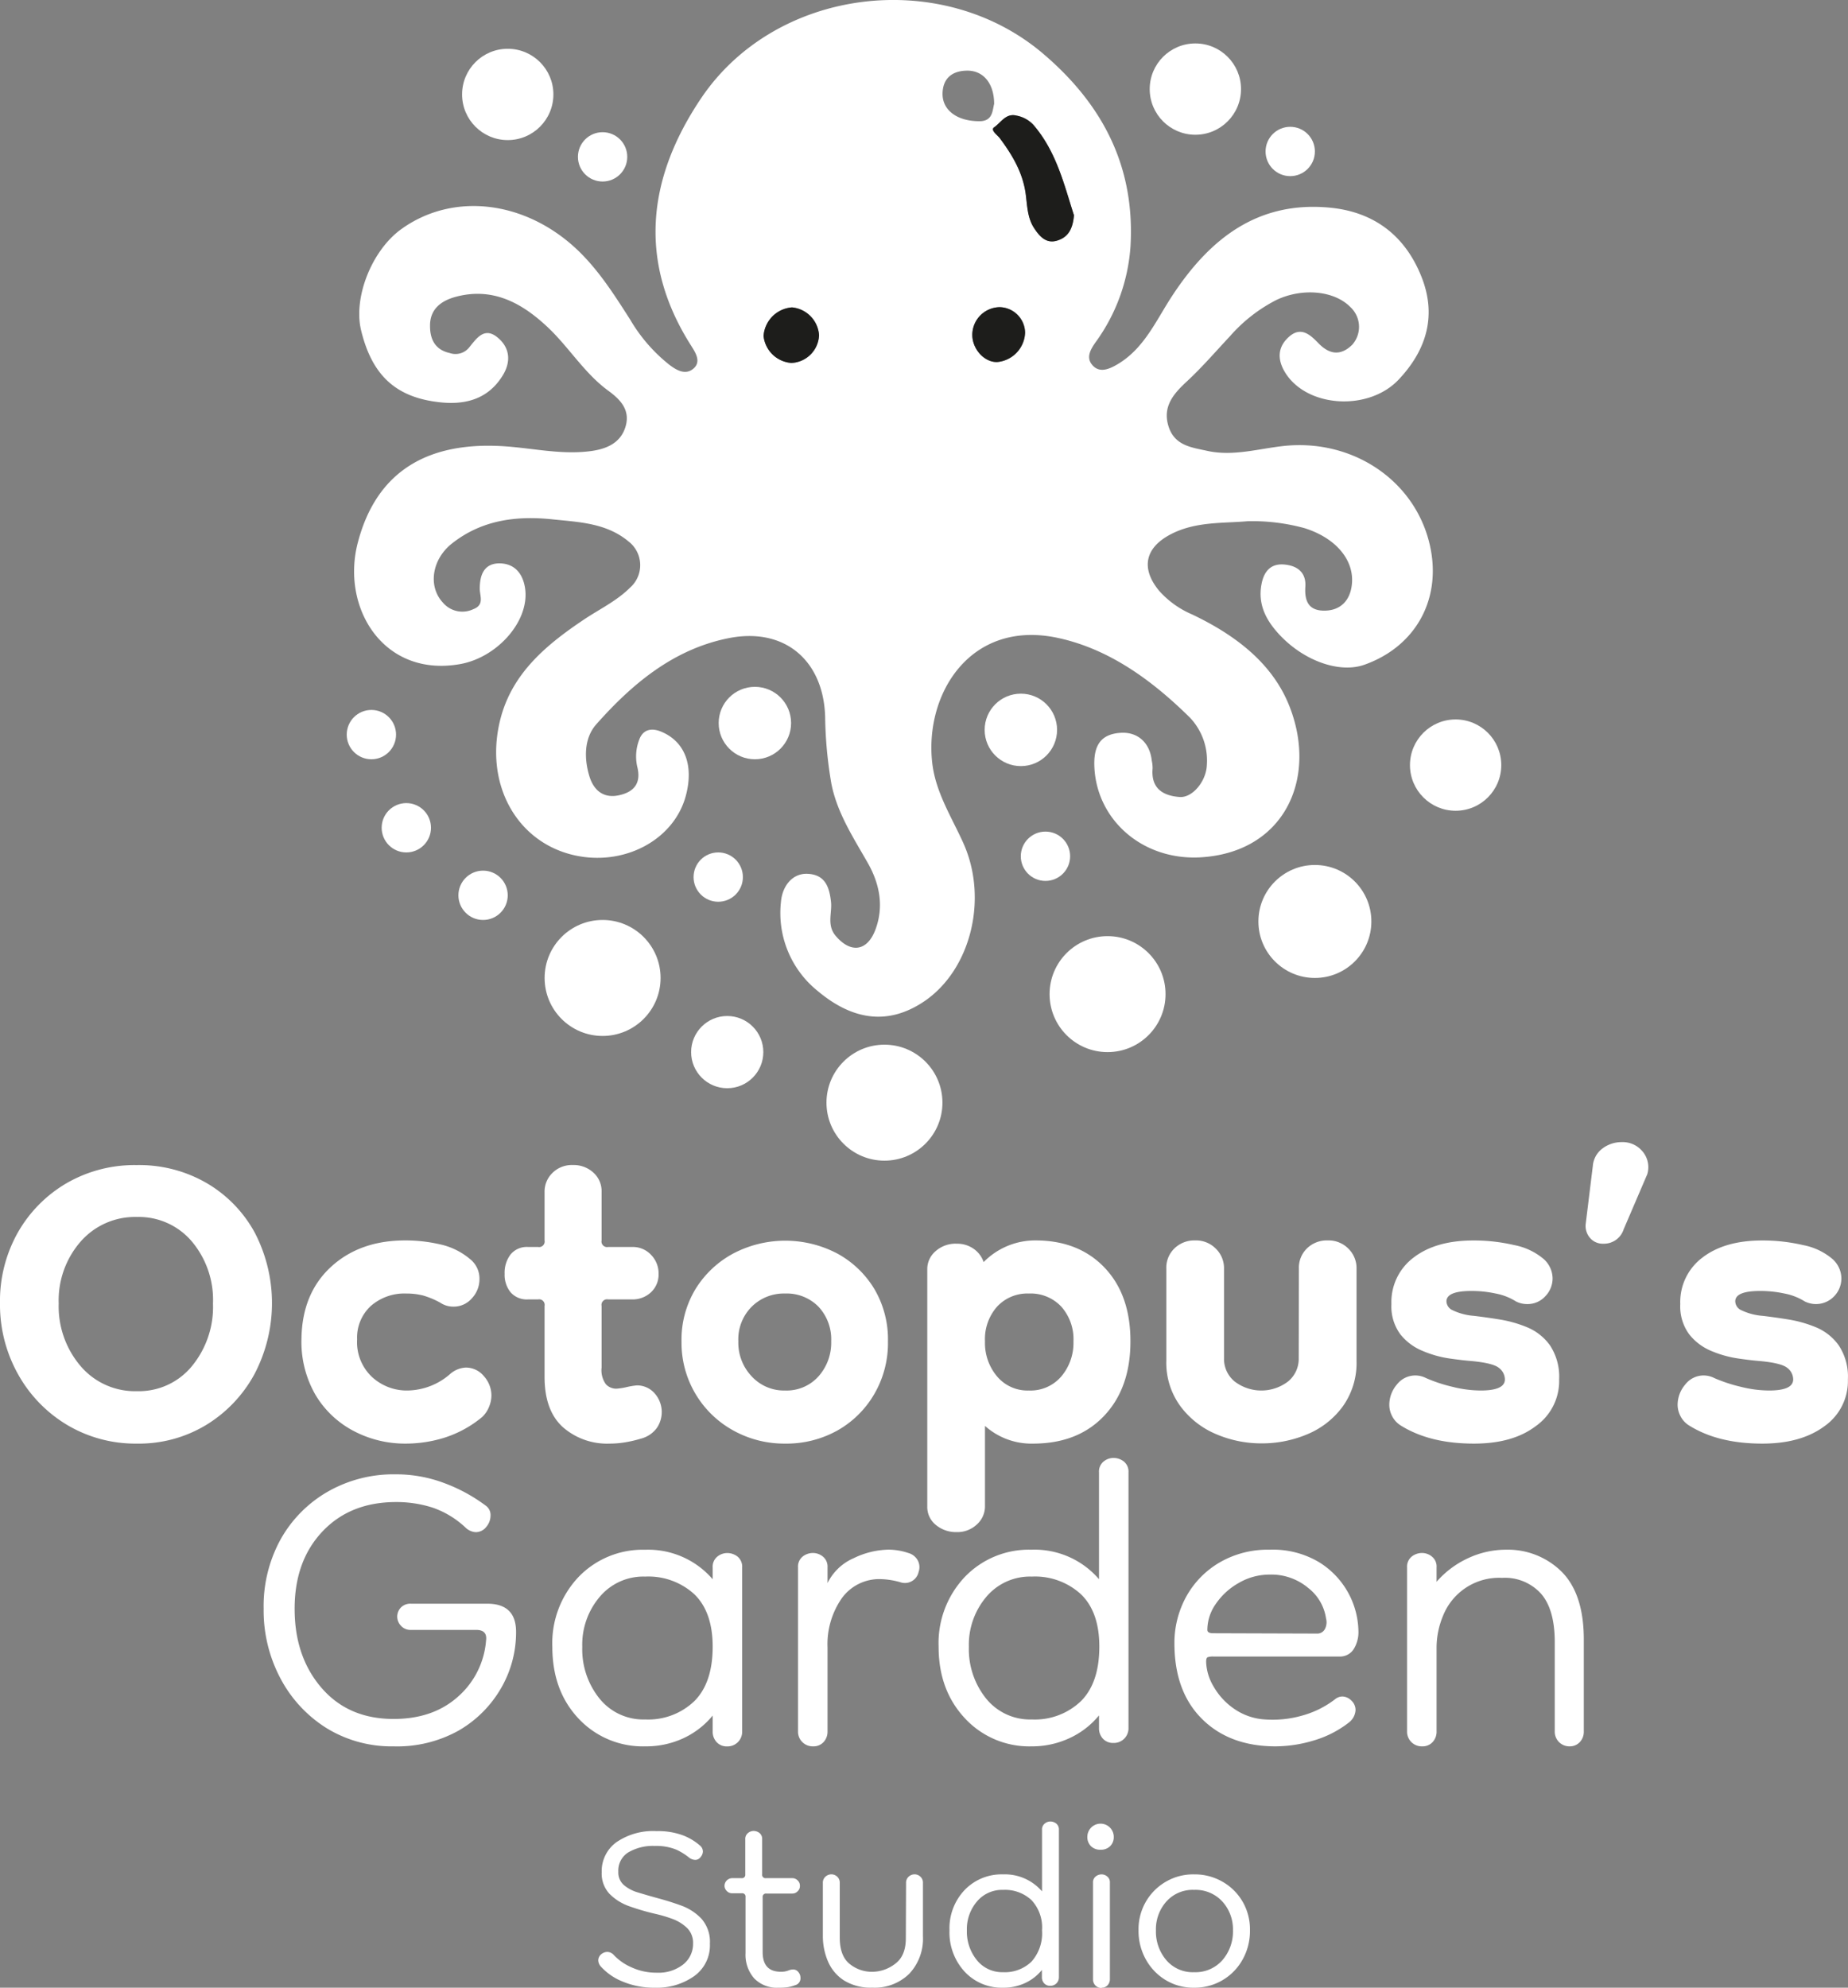 <svg viewBox="0 0 332.74 357.84" xmlns="http://www.w3.org/2000/svg"><rect x="0" y="0" width="332.74" height="357.84" fill="#808080" stroke="none"/><defs><style>.cls-1{fill:#fff;}.cls-2{fill:#1d1d1b;}</style></defs><g data-name="Capa 2" id="Capa_2"><g data-name="Capa 1" id="Capa_1-2"><path d="M224.67,93.83c-4.48.41-9.53,0-14.07,2.46s-5.13,6.15-1.9,10.06a16.65,16.65,0,0,0,5.91,4.25c7.72,3.67,14.59,8.78,17.64,16.75,5,13-1.13,26.2-16.22,27-10.58.53-18.92-7.07-19-16.91,0-3.56,1.45-5.29,4.72-5.51,3.08-.21,5.28,1.76,5.63,5a6.29,6.29,0,0,1,.15,1.42c-.31,3.55,1.81,4.9,4.85,5.13,2.35.18,4.82-2.86,4.92-5.78a11.21,11.21,0,0,0-3.05-8.51c-6.75-6.66-14.48-12.34-23.74-14.34-15.79-3.41-24.1,10.08-22.65,22.56.62,5.26,3.47,9.66,5.58,14.34,4.54,10.05,1.36,22.81-7,28.5-7.09,4.8-13.59,2.87-19.19-1.83a18,18,0,0,1-6.64-16c.24-3,2.13-5.23,4.79-5.11,3.15.14,3.92,2.35,4.22,5,.24,2-.8,4.19.82,6.14,2.66,3.17,5.64,2.89,7.15-1,1.6-4.19.82-8.3-1.35-12.11-2.6-4.57-5.52-9-6.55-14.27A76.25,76.25,0,0,1,148.57,129c-.32-10.24-7.45-16.15-17.49-14.09-9.87,2-17.27,8.22-23.72,15.49-2.2,2.48-2.23,6.15-1.21,9.43.82,2.6,2.68,4,5.51,3.29,2.65-.64,3.79-2.28,3.08-5.09a8.38,8.38,0,0,1,.36-4.88c.66-1.8,2.14-2.15,3.85-1.47,4.31,1.73,6,6,4.56,11.49-2.1,8.06-11.2,12.89-20.27,10.76-10.51-2.47-16.25-13.29-13-25,2.25-8,8.33-13,15-17.46,2.78-1.85,5.83-3.3,8.24-5.71a5.39,5.39,0,0,0-.28-8.26c-4-3.35-8.91-3.5-13.69-4-6.53-.69-12.76.1-18.14,4.35-3.6,2.84-4.35,7.71-1.63,10.63a4.59,4.59,0,0,0,5.5,1.18c2-.77,1.16-2.33,1.14-3.67,0-2.47.76-4.54,3.5-4.57,2.89,0,4.36,2,4.69,4.7.7,5.77-5.06,12.26-11.75,13.44C69,122,61.36,109.37,64.43,97.67c3.4-13,12.8-18.33,26.76-17.3,5,.37,10,1.51,15.1.85,2.9-.37,5.46-1.45,6.34-4.42s-.89-4.84-3.08-6.44c-4.32-3.15-7.07-7.8-10.89-11.41-4.65-4.39-9.91-7.3-16.59-5.52-2.59.7-4.7,2.18-4.64,5.3,0,2.37.94,4.25,3.53,4.82a3.16,3.16,0,0,0,3.47-.94c1.34-1.64,2.74-3.83,5.13-1.88s2.43,4.58.87,7c-2.78,4.4-7.15,5.27-11.89,4.61-7.51-1-11.61-5-13.52-12.86-1.44-5.92,1.92-14.39,7.22-18.22,9.27-6.69,22.19-5.21,31.58,3.59,3.92,3.69,6.76,8.18,9.63,12.66a29.12,29.12,0,0,0,7.07,8.16c1.31,1,2.93,1.92,4.36.67s.32-2.91-.47-4.16C114.76,47,116.63,32,126.19,17.76c13.4-20,43.28-23.69,61.61-8.11,10.74,9.13,16.59,20.34,15.75,34.7a33.15,33.15,0,0,1-6.29,17.27c-.82,1.17-1.7,2.59-.74,3.9,1.23,1.67,2.93,1.06,4.45.2,5-2.83,7.11-7.93,10.06-12.42,6.72-10.26,15.41-17.23,28.58-15.9,7.81.8,13.3,5,16.24,12.2,2.88,7,1.13,13.28-4,18.72-5.43,5.78-16.6,5.08-20.48-1.3-1.44-2.37-1.32-4.64.8-6.46s3.78-.26,5.21,1.22c2,2.06,4,2.32,6.08.3a4.85,4.85,0,0,0-.29-6.77c-2.91-3-8.66-3.52-13.32-1.32a28,28,0,0,0-8.38,6.53c-2.54,2.71-5,5.57-7.7,8.08-2.45,2.26-4.47,4.55-3.39,8.1s4.19,3.85,7,4.47c4.54,1,9-.33,13.47-.85,12.82-1.51,24.42,6.44,26.75,18.54,1.81,9.38-2.91,17.61-11.93,20.81-4.7,1.66-11.37-.9-15.72-5.87-2.25-2.56-3.48-5.35-2.79-8.75.45-2.2,1.66-3.68,4.19-3.41s3.84,1.66,3.68,4c-.18,2.79.76,4.37,3.6,4.29s4.46-1.92,4.77-4.64c.52-4.47-2.92-8.48-8.59-10.23A35.8,35.8,0,0,0,224.67,93.83Zm-31.3-55.08c-1.74-5.37-3.12-11.43-7.3-16.28a5.54,5.54,0,0,0-3-1.65c-1.94-.51-2.83,1.26-4.06,2.1-.74.5.53,1.36,1,1.93,2.24,3,4.12,6.13,4.67,9.94.3,2.13.29,4.38,1.52,6.26.94,1.43,2.08,2.85,4.1,2.28S193.16,41.3,193.37,38.75ZM142.48,65.34a5.21,5.21,0,0,0,5-5,5.39,5.39,0,0,0-4.87-5,5.54,5.54,0,0,0-5.12,5.15A5.44,5.44,0,0,0,142.48,65.34ZM180,55.3a5,5,0,0,0-4.91,5c0,2.58,2.2,5,4.5,4.88a5.51,5.51,0,0,0,5-5.28A4.67,4.67,0,0,0,180,55.3ZM179,18.72c0-3.75-2-6.1-5-6-2.61.07-4.23,1.41-4.29,4.1-.06,3.08,2.74,5.09,6.88,5C178.78,21.69,178.69,19.83,179,18.72Z" class="cls-1"></path><path d="M193.37,38.75c-.21,2.55-1.13,4-3.09,4.58s-3.16-.85-4.1-2.28c-1.23-1.88-1.22-4.13-1.52-6.26-.55-3.81-2.43-6.94-4.67-9.94-.43-.57-1.7-1.43-1-1.93,1.23-.84,2.12-2.61,4.06-2.1a5.54,5.54,0,0,1,3,1.65C190.25,27.32,191.63,33.38,193.37,38.75Z" class="cls-2"></path><path d="M142.48,65.34a5.44,5.44,0,0,1-5-4.85,5.54,5.54,0,0,1,5.12-5.15,5.39,5.39,0,0,1,4.87,5A5.21,5.21,0,0,1,142.48,65.34Z" class="cls-2"></path><path d="M180,55.3a4.67,4.67,0,0,1,4.56,4.59,5.51,5.51,0,0,1-5,5.28c-2.3.08-4.5-2.3-4.5-4.88A5,5,0,0,1,180,55.3Z" class="cls-2"></path><circle r="10.44" cy="198.51" cx="159.25" class="cls-1"></circle><circle r="10.44" cy="176.06" cx="108.5" class="cls-1"></circle><circle r="10.44" cy="178.97" cx="199.42" class="cls-1"></circle><circle r="10.17" cy="165.89" cx="236.75" class="cls-1"></circle><circle r="8.22" cy="137.74" cx="262.09" class="cls-1"></circle><circle r="6.5" cy="189.41" cx="130.94" class="cls-1"></circle><circle r="8.22" cy="16.04" cx="215.23" class="cls-1"></circle><circle r="4.44" cy="27.27" cx="232.31" class="cls-1"></circle><circle r="8.22" cy="17" cx="91.42" class="cls-1"></circle><circle r="6.52" cy="130.17" cx="135.92" class="cls-1"></circle><circle r="6.52" cy="131.4" cx="183.81" class="cls-1"></circle><circle r="4.44" cy="28.24" cx="108.5" class="cls-1"></circle><circle r="4.44" cy="157.9" cx="129.32" class="cls-1"></circle><circle r="4.44" cy="161.18" cx="86.98" class="cls-1"></circle><circle r="4.44" cy="149.02" cx="73.16" class="cls-1"></circle><circle r="4.44" cy="132.25" cx="66.87" class="cls-1"></circle><circle r="4.44" cy="154.15" cx="188.24" class="cls-1"></circle><path d="M24.66,259.89a24,24,0,0,1-12.57-3.36,24.45,24.45,0,0,1-8.85-9.15A25.6,25.6,0,0,1,0,234.64a25.08,25.08,0,0,1,3.24-12.8A24,24,0,0,1,12,213a24.43,24.43,0,0,1,12.62-3.25A24.17,24.17,0,0,1,37.23,213a23.16,23.16,0,0,1,8.61,8.85,27.5,27.5,0,0,1-.06,25.6,24.27,24.27,0,0,1-8.67,9.09A23.37,23.37,0,0,1,24.66,259.89Zm0-9.44A12.36,12.36,0,0,0,34.51,246a16.81,16.81,0,0,0,3.84-11.33,16.35,16.35,0,0,0-3.84-11.21,12.51,12.51,0,0,0-9.85-4.37,13,13,0,0,0-10.09,4.37,16.09,16.09,0,0,0-4,11.21,16.54,16.54,0,0,0,4,11.33A12.85,12.85,0,0,0,24.66,250.45Z" class="cls-1"></path><path d="M73,259.89a19.82,19.82,0,0,1-9.26-2.24,17.38,17.38,0,0,1-6.91-6.49A19.1,19.1,0,0,1,54.28,241q.12-8.14,5.31-12.92T73,223.31a27.8,27.8,0,0,1,6.25.71,12.46,12.46,0,0,1,5.31,2.59,4.49,4.49,0,0,1,1.77,3.66A5,5,0,0,1,85,233.69a4.31,4.31,0,0,1-3.37,1.54,4.2,4.2,0,0,1-2.36-.71,15,15,0,0,0-3.12-1.3,12.25,12.25,0,0,0-3-.35,9.18,9.18,0,0,0-6.38,2.24,7.73,7.73,0,0,0-2.47,6A8.6,8.6,0,0,0,67,247.91a9.23,9.23,0,0,0,6.37,2.42,11.9,11.9,0,0,0,7.79-3.07,4.62,4.62,0,0,1,2.71-1.06,4.19,4.19,0,0,1,3.25,1.54,5.2,5.2,0,0,1,1.36,3.54,5.38,5.38,0,0,1-.36,1.82,5.21,5.21,0,0,1-1.3,2,20.24,20.24,0,0,1-6.78,3.72A23.46,23.46,0,0,1,73,259.89Z" class="cls-1"></path><path d="M109.74,259.89a12.08,12.08,0,0,1-8.38-2.95c-2.21-2-3.31-5-3.31-9.09V235.11a1,1,0,0,0-1.18-1.18H95.1a3.86,3.86,0,0,1-3.18-1.3,5,5,0,0,1-1.06-3.3,5.45,5.45,0,0,1,1.06-3.48,3.78,3.78,0,0,1,3.18-1.36h1.77a1,1,0,0,0,1.18-1.18v-8.73a4.67,4.67,0,0,1,1.42-3.42,4.92,4.92,0,0,1,3.66-1.42,5.24,5.24,0,0,1,3.71,1.36,4.48,4.48,0,0,1,1.48,3.48v8.73a1,1,0,0,0,1.18,1.18h4.37a4.47,4.47,0,0,1,3.36,1.42,4.76,4.76,0,0,1,1.35,3.42,4.36,4.36,0,0,1-1.35,3.3,4.83,4.83,0,0,1-3.48,1.3H109.5a1,1,0,0,0-1.18,1.18V246.2a4.3,4.3,0,0,0,.77,3A2.54,2.54,0,0,0,111,250a11.41,11.41,0,0,0,1.89-.3,13.39,13.39,0,0,1,1.77-.29,4.18,4.18,0,0,1,3.19,1.41,5.07,5.07,0,0,1,.41,6.26,5.11,5.11,0,0,1-2.77,1.89,22.72,22.72,0,0,1-3,.7A17,17,0,0,1,109.74,259.89Z" class="cls-1"></path><path d="M141.36,259.89a18.88,18.88,0,0,1-9.32-2.36,18,18,0,0,1-9.33-16,17.61,17.61,0,0,1,2.54-9.5,17.92,17.92,0,0,1,6.79-6.37,20.15,20.15,0,0,1,18.7,0A17.64,17.64,0,0,1,157.4,232a17.85,17.85,0,0,1,2.48,9.5,18.22,18.22,0,0,1-2.48,9.5,17.74,17.74,0,0,1-6.66,6.55A18.83,18.83,0,0,1,141.36,259.89Zm0-9.56a7.7,7.7,0,0,0,6-2.53,9.09,9.09,0,0,0,2.3-6.32,8.59,8.59,0,0,0-2.3-6.25,8,8,0,0,0-6-2.36,8.21,8.21,0,0,0-6,2.36,8.31,8.31,0,0,0-2.42,6.25,8.79,8.79,0,0,0,2.42,6.32A7.91,7.91,0,0,0,141.36,250.33Z" class="cls-1"></path><path d="M186.08,259.89a12.53,12.53,0,0,1-8.73-3.19v14.4a4.38,4.38,0,0,1-1.48,3.36,5.09,5.09,0,0,1-3.6,1.36,5.66,5.66,0,0,1-3.78-1.3,4.14,4.14,0,0,1-1.53-3.3V228.5a4.22,4.22,0,0,1,1.48-3.24,5.41,5.41,0,0,1,3.83-1.36,5.15,5.15,0,0,1,3.07.94,4.79,4.79,0,0,1,1.77,2.37,13,13,0,0,1,9.32-3.9q7.78,0,12.45,4.9t4.66,13.27q0,8.39-4.72,13.39T186.08,259.89Zm-.83-9.56a7.3,7.3,0,0,0,5.84-2.53,9.35,9.35,0,0,0,2.19-6.32,8.82,8.82,0,0,0-2.19-6.25,7.57,7.57,0,0,0-5.84-2.36,7.43,7.43,0,0,0-5.72,2.36,8.82,8.82,0,0,0-2.18,6.25,9.34,9.34,0,0,0,2.18,6.32A7.17,7.17,0,0,0,185.25,250.33Z" class="cls-1"></path><path d="M233.87,228.38a4.84,4.84,0,0,1,1.47-3.65,5.12,5.12,0,0,1,3.72-1.42,5,5,0,0,1,3.72,1.48,4.89,4.89,0,0,1,1.47,3.59V245a13.44,13.44,0,0,1-2.48,8.2,15.06,15.06,0,0,1-6.37,5,21,21,0,0,1-8.26,1.65,20.67,20.67,0,0,1-8.14-1.65,15.48,15.48,0,0,1-6.43-5A13.22,13.22,0,0,1,210,245V228.38a4.81,4.81,0,0,1,1.48-3.65,5.12,5.12,0,0,1,3.71-1.42,5,5,0,0,1,3.72,1.48,4.9,4.9,0,0,1,1.48,3.59v16.17a5.25,5.25,0,0,0,1.88,4.13,7.92,7.92,0,0,0,9.68,0,5.26,5.26,0,0,0,1.89-4.13Z" class="cls-1"></path><path d="M265.37,259.89q-8,0-13.22-3.3a4.3,4.3,0,0,1-1.53-1.72,4.42,4.42,0,0,1-.47-1.94,5.64,5.64,0,0,1,1.35-3.66,4.21,4.21,0,0,1,3.37-1.65,4.26,4.26,0,0,1,1.89.47,27.36,27.36,0,0,0,4.83,1.59,21.08,21.08,0,0,0,5,.65c2.91,0,4.37-.66,4.37-2a2.64,2.64,0,0,0-1.07-2.07q-1.07-.88-5-1.24c-1-.08-2.34-.23-4-.47a19.4,19.4,0,0,1-4.77-1.36,9.86,9.86,0,0,1-4-3,8.47,8.47,0,0,1-1.59-5.42,10,10,0,0,1,4-8.38q4-3.07,10.74-3.07a31.82,31.82,0,0,1,7.37.83,11.58,11.58,0,0,1,5.26,2.47,4.73,4.73,0,0,1,1.65,3.54,4.62,4.62,0,0,1-1.3,3.19,4.31,4.31,0,0,1-3.3,1.42,4.38,4.38,0,0,1-2-.48,10.45,10.45,0,0,0-3.6-1.41,20.55,20.55,0,0,0-4.42-.47c-3,0-4.49.63-4.49,1.88a1.83,1.83,0,0,0,.89,1.48,10.69,10.69,0,0,0,4.07,1.12c1.33.16,2.87.37,4.6.65a22.23,22.23,0,0,1,5,1.42,9.53,9.53,0,0,1,4.08,3.24,10.24,10.24,0,0,1,1.65,6.14,9.93,9.93,0,0,1-4.25,8.43Q272.34,259.9,265.37,259.89Z" class="cls-1"></path><path d="M292,205.61a4.64,4.64,0,0,1,3.77,1.71,4.37,4.37,0,0,1,.83,4.07l-4.25,9.91a3.72,3.72,0,0,1-3.66,2.6,3,3,0,0,1-2.42-1.06,3.3,3.3,0,0,1-.76-2.48l1.29-10.5a4.34,4.34,0,0,1,1.77-3.13A5.75,5.75,0,0,1,292,205.61Z" class="cls-1"></path><path d="M317.29,259.89q-8,0-13.22-3.3a4.23,4.23,0,0,1-1.53-1.72,4.44,4.44,0,0,1-.48-1.94,5.65,5.65,0,0,1,1.36-3.66,4.19,4.19,0,0,1,3.36-1.65,4.26,4.26,0,0,1,1.89.47,27.75,27.75,0,0,0,4.84,1.59,21.08,21.08,0,0,0,5,.65c2.91,0,4.36-.66,4.36-2a2.62,2.62,0,0,0-1.06-2.07q-1.06-.88-5-1.24c-1-.08-2.34-.23-3.95-.47a19.59,19.59,0,0,1-4.78-1.36,9.83,9.83,0,0,1-3.95-3,8.47,8.47,0,0,1-1.59-5.42,10,10,0,0,1,4-8.38q4-3.07,10.74-3.07a31.88,31.88,0,0,1,7.37.83,11.48,11.48,0,0,1,5.25,2.47,4.73,4.73,0,0,1,1.65,3.54,4.61,4.61,0,0,1-1.29,3.19,4.51,4.51,0,0,1-5.31.94,10.62,10.62,0,0,0-3.6-1.41,20.64,20.64,0,0,0-4.43-.47q-4.49,0-4.48,1.88a1.82,1.82,0,0,0,.88,1.48,10.75,10.75,0,0,0,4.07,1.12c1.34.16,2.88.37,4.61.65a22.23,22.23,0,0,1,5,1.42,9.51,9.51,0,0,1,4.07,3.24,10.17,10.17,0,0,1,1.65,6.14,9.92,9.92,0,0,1-4.24,8.43Q324.24,259.9,317.29,259.89Z" class="cls-1"></path><path d="M70.86,314.39a22.33,22.33,0,0,1-12-3.24,23.42,23.42,0,0,1-8.32-8.91,26.06,26.06,0,0,1-3.07-12.63,24.94,24.94,0,0,1,3.07-12.51A22.64,22.64,0,0,1,59,268.55a23.86,23.86,0,0,1,12.21-3.13A24.54,24.54,0,0,1,80,267a29.65,29.65,0,0,1,7.38,4,2.07,2.07,0,0,1,.94,1.89,3.14,3.14,0,0,1-.77,2,2.39,2.39,0,0,1-1.94.94,2.91,2.91,0,0,1-1.66-.7,16.48,16.48,0,0,0-6.07-3.72,21.31,21.31,0,0,0-6.55-1q-8.27,0-13.28,5.31t-5,13.92q0,8.61,4.84,14.22t13,5.6q7.08,0,11.56-4a15,15,0,0,0,5.07-10.15c.16-1.25-.43-1.88-1.77-1.88H74a2.29,2.29,0,0,1-1.83-.77,2.45,2.45,0,0,1-.65-1.59,2.41,2.41,0,0,1,.65-1.66,2.38,2.38,0,0,1,1.83-.7H87.73q5.19,0,5.19,5.07a20,20,0,0,1-2.71,10.15,20.8,20.8,0,0,1-7.61,7.61A22.68,22.68,0,0,1,70.86,314.39Z" class="cls-1"></path><path d="M116.17,314.39a15.82,15.82,0,0,1-12-5c-3.15-3.35-4.72-7.65-4.72-12.93a17.33,17.33,0,0,1,4.72-12.56,16,16,0,0,1,12-4.9,15.3,15.3,0,0,1,12.15,5.31v-2.12a2.33,2.33,0,0,1,.83-1.95,2.83,2.83,0,0,1,1.77-.65,3,3,0,0,1,1.89.65,2.35,2.35,0,0,1,.82,1.95v29.5a2.63,2.63,0,0,1-2.71,2.71,2.45,2.45,0,0,1-1.89-.77,2.76,2.76,0,0,1-.71-1.94v-2.84a14.94,14.94,0,0,1-5.25,4.07A15.91,15.91,0,0,1,116.17,314.39Zm0-4.84a12,12,0,0,0,8.85-3.3q3.3-3.3,3.3-9.8,0-6.24-3.3-9.44a12.25,12.25,0,0,0-8.85-3.18,10.25,10.25,0,0,0-8.2,3.66,13.28,13.28,0,0,0-3.13,9,14.12,14.12,0,0,0,3.13,9.33A10.13,10.13,0,0,0,116.17,309.55Z" class="cls-1"></path><path d="M149,296.57v15.11a2.76,2.76,0,0,1-.71,1.94,2.45,2.45,0,0,1-1.89.77,2.64,2.64,0,0,1-1.94-.77,2.6,2.6,0,0,1-.77-1.94v-29.5a2.32,2.32,0,0,1,.82-1.95,3,3,0,0,1,1.89-.65,2.83,2.83,0,0,1,1.77.65,2.33,2.33,0,0,1,.83,1.95V285a9.41,9.41,0,0,1,4.72-4.49,14.91,14.91,0,0,1,6.25-1.53,11.23,11.23,0,0,1,3.54.59,2.77,2.77,0,0,1,1.71,1.3,2.58,2.58,0,0,1,.18,2.12,2.52,2.52,0,0,1-3.18,1.89,13.92,13.92,0,0,0-3.55-.59,8.31,8.31,0,0,0-7.13,3.48A14.48,14.48,0,0,0,149,296.57Z" class="cls-1"></path><path d="M185.78,314.39a15.78,15.78,0,0,1-12-5C170.6,306,169,301.73,169,296.45a17.33,17.33,0,0,1,4.72-12.56,16,16,0,0,1,12-4.9,15.3,15.3,0,0,1,12.16,5.31V265.07a2.32,2.32,0,0,1,.82-1.95,2.83,2.83,0,0,1,1.77-.65,3,3,0,0,1,1.89.65,2.33,2.33,0,0,1,.83,1.95v46a2.63,2.63,0,0,1-2.72,2.71,2.46,2.46,0,0,1-1.89-.77,2.75,2.75,0,0,1-.7-1.94v-2.25a14.88,14.88,0,0,1-5.26,4.07A15.85,15.85,0,0,1,185.78,314.39Zm0-4.84a12,12,0,0,0,8.85-3.3q3.3-3.3,3.31-9.8,0-6.24-3.31-9.44a12.22,12.22,0,0,0-8.85-3.18,10.27,10.27,0,0,0-8.2,3.66,13.33,13.33,0,0,0-3.13,9,14.18,14.18,0,0,0,3.13,9.33A10.16,10.16,0,0,0,185.78,309.55Z" class="cls-1"></path><path d="M229.67,314.39q-8.25,0-13.21-4.9t-5-13.51a17.3,17.3,0,0,1,2.13-8.55,16.18,16.18,0,0,1,6-6.14,17.21,17.21,0,0,1,9-2.3,16.19,16.19,0,0,1,9,2.3,14.89,14.89,0,0,1,7,12.33,5.76,5.76,0,0,1-.88,3.31,2.9,2.9,0,0,1-2.54,1.29H218.46a2.94,2.94,0,0,0-1,.12c-.2.08-.29.36-.29.83a9.17,9.17,0,0,0,1.29,4.36,12.2,12.2,0,0,0,3.72,4.08,10.83,10.83,0,0,0,5.61,1.94,19.32,19.32,0,0,0,6.72-.71,17.14,17.14,0,0,0,5.9-2.95,2.08,2.08,0,0,1,1.3-.47,2.34,2.34,0,0,1,1.59.71,2.31,2.31,0,0,1,.77,1.77A3.06,3.06,0,0,1,243,310a18.89,18.89,0,0,1-6.37,3.31A24.14,24.14,0,0,1,229.67,314.39Zm7.44-20.3a1.54,1.54,0,0,0,1.41-.76,2.6,2.6,0,0,0,.24-1.95,8.49,8.49,0,0,0-3.19-5.49,10.35,10.35,0,0,0-7-2.42A11,11,0,0,0,223,285a12.18,12.18,0,0,0-4.07,3.72,8.15,8.15,0,0,0-1.54,4.72c0,.39.36.59,1.06.59Z" class="cls-1"></path><path d="M282.65,314.39a2.63,2.63,0,0,1-2.71-2.71V295.63c0-3.93-.83-6.85-2.48-8.73a8.75,8.75,0,0,0-7-2.84,10.85,10.85,0,0,0-10.62,6.79,15,15,0,0,0-1.18,5.72v15.11a2.72,2.72,0,0,1-.71,1.94,2.44,2.44,0,0,1-1.88.77,2.63,2.63,0,0,1-2.72-2.71v-29.5a2.33,2.33,0,0,1,.83-1.95,3,3,0,0,1,1.89-.65,2.82,2.82,0,0,1,1.76.65,2.3,2.3,0,0,1,.83,1.95v2.59a16.79,16.79,0,0,1,5.67-4.25,16.09,16.09,0,0,1,6.84-1.53,13.75,13.75,0,0,1,10,3.95q4,4,4,12.22v16.52a2.72,2.72,0,0,1-.71,1.94A2.45,2.45,0,0,1,282.65,314.39Z" class="cls-1"></path><path d="M117.92,357.84a14.57,14.57,0,0,1-5.85-1.12,10.56,10.56,0,0,1-3.94-2.75,1.79,1.79,0,0,1-.41-1,1.43,1.43,0,0,1,.51-1.13,1.71,1.71,0,0,1,1.13-.44,1.6,1.6,0,0,1,1.15.55,9.65,9.65,0,0,0,3.23,2.24,10.62,10.62,0,0,0,4.52.95,7.16,7.16,0,0,0,4.76-1.49,4.71,4.71,0,0,0,1.77-3.74,3.76,3.76,0,0,0-1.09-2.83,7.55,7.55,0,0,0-2.65-1.63,24.2,24.2,0,0,0-3.13-.92,42.7,42.7,0,0,1-4.52-1.32,9.37,9.37,0,0,1-3.64-2.25,5.34,5.34,0,0,1-1.42-3.91,6.42,6.42,0,0,1,2.65-5.4,11.67,11.67,0,0,1,7.21-2,13,13,0,0,1,4.65.72,10.07,10.07,0,0,1,3.17,1.87,1.41,1.41,0,0,1,.54,1.08,1.62,1.62,0,0,1-.41,1,1.19,1.19,0,0,1-1,.51,1.93,1.93,0,0,1-1.16-.48A11.11,11.11,0,0,0,121.8,333a9.51,9.51,0,0,0-3.88-.68,8.77,8.77,0,0,0-4.79,1.16,3.85,3.85,0,0,0-1.8,3.47,3,3,0,0,0,1,2.41,6.87,6.87,0,0,0,2.62,1.36c1.11.34,2.32.69,3.64,1.05s2.56.74,4,1.26a9.52,9.52,0,0,1,3.7,2.38,6.3,6.3,0,0,1,1.53,4.52,6.8,6.8,0,0,1-2.82,5.82A11.58,11.58,0,0,1,117.92,357.84Z" class="cls-1"></path><path d="M140.16,357.84a5.67,5.67,0,0,1-4.35-1.66,6.41,6.41,0,0,1-1.57-4.59V341.52a.6.6,0,0,0-.68-.68h-1.7a1.27,1.27,0,0,1-1-.41,1.29,1.29,0,0,1-.41-.95,1.4,1.4,0,0,1,1.36-1.36h1.7a.6.6,0,0,0,.68-.68v-6.32a1.33,1.33,0,0,1,.48-1.12,1.61,1.61,0,0,1,1-.38,1.72,1.72,0,0,1,1.09.38,1.35,1.35,0,0,1,.47,1.12v6.32a.6.6,0,0,0,.68.68h4.76a1.31,1.31,0,0,1,.95.41,1.27,1.27,0,0,1,.41,1,1.26,1.26,0,0,1-.41.95,1.27,1.27,0,0,1-.95.41H138a.6.6,0,0,0-.68.68v9.86q0,3.54,3.27,3.54a3.51,3.51,0,0,0,1.32-.21,2.49,2.49,0,0,1,.85-.2,1.19,1.19,0,0,1,1,.48,1.58,1.58,0,0,1,.37,1,1.28,1.28,0,0,1-1,1.36,6.13,6.13,0,0,1-1.46.37A11,11,0,0,1,140.16,357.84Z" class="cls-1"></path><path d="M163.14,339a1.44,1.44,0,0,1,.48-1.16,1.62,1.62,0,0,1,1.09-.41,1.56,1.56,0,0,1,1,.41,1.46,1.46,0,0,1,.47,1.16v9.58a9.22,9.22,0,0,1-2.45,6.74,8.88,8.88,0,0,1-6.66,2.51,9.16,9.16,0,0,1-5.1-1.29,7.65,7.65,0,0,1-2.89-3.43,11.58,11.58,0,0,1-.92-4.59V339a1.44,1.44,0,0,1,.48-1.16,1.62,1.62,0,0,1,1.09-.41,1.56,1.56,0,0,1,1,.41,1.46,1.46,0,0,1,.47,1.16v9.79q0,3.33,1.77,4.76a6.33,6.33,0,0,0,4.08,1.43,6.82,6.82,0,0,0,4.11-1.43c1.3-.95,1.94-2.49,1.94-4.63Z" class="cls-1"></path><path d="M180.62,357.84a9.1,9.1,0,0,1-6.94-2.89,10.43,10.43,0,0,1-2.72-7.44,10,10,0,0,1,2.72-7.25,9.22,9.22,0,0,1,6.94-2.82,8.81,8.81,0,0,1,7,3.06V329.42a1.33,1.33,0,0,1,.48-1.12,1.59,1.59,0,0,1,1-.38,1.72,1.72,0,0,1,1.09.38,1.35,1.35,0,0,1,.47,1.12v26.52a1.53,1.53,0,0,1-.44,1.12,1.55,1.55,0,0,1-1.12.44,1.42,1.42,0,0,1-1.09-.44,1.59,1.59,0,0,1-.41-1.12v-1.29a8.55,8.55,0,0,1-3,2.34A9.12,9.12,0,0,1,180.62,357.84Zm0-2.79a6.89,6.89,0,0,0,5.1-1.9,7.65,7.65,0,0,0,1.9-5.64,7.2,7.2,0,0,0-1.9-5.44,7,7,0,0,0-5.1-1.84,5.91,5.91,0,0,0-4.73,2.11,7.68,7.68,0,0,0-1.8,5.17,8.14,8.14,0,0,0,1.8,5.37A5.84,5.84,0,0,0,180.62,355.05Z" class="cls-1"></path><path d="M198.16,333a2.32,2.32,0,0,1-1.73-.64,2.27,2.27,0,0,1-.65-1.67,2.38,2.38,0,1,1,4.76,0,2.27,2.27,0,0,1-.65,1.67A2.34,2.34,0,0,1,198.16,333Zm.2,24.89a1.55,1.55,0,0,1-1.12-.44,1.53,1.53,0,0,1-.44-1.12V338.94a1.33,1.33,0,0,1,.48-1.12,1.69,1.69,0,0,1,1.08-.38,1.59,1.59,0,0,1,1,.38,1.33,1.33,0,0,1,.48,1.12v17.34a1.59,1.59,0,0,1-.41,1.12A1.42,1.42,0,0,1,198.36,357.84Z" class="cls-1"></path><path d="M215,357.84a9.58,9.58,0,0,1-5.1-1.36,9.91,9.91,0,0,1-3.57-3.7,10.48,10.48,0,0,1-1.33-5.27,9.85,9.85,0,0,1,4.9-8.74,9.75,9.75,0,0,1,5.1-1.33,10,10,0,0,1,5.13,1.33,9.78,9.78,0,0,1,3.6,3.57,9.9,9.9,0,0,1,1.33,5.17,10.48,10.48,0,0,1-1.33,5.27,9.81,9.81,0,0,1-8.73,5.06Zm0-2.79a6.44,6.44,0,0,0,5.1-2.17,7.86,7.86,0,0,0,1.9-5.37,7.42,7.42,0,0,0-1.9-5.17,6.52,6.52,0,0,0-5.1-2.11,6.32,6.32,0,0,0-5,2.11,7.49,7.49,0,0,0-1.87,5.17,7.93,7.93,0,0,0,1.87,5.37A6.24,6.24,0,0,0,215,355.05Z" class="cls-1"></path></g></g></svg>
